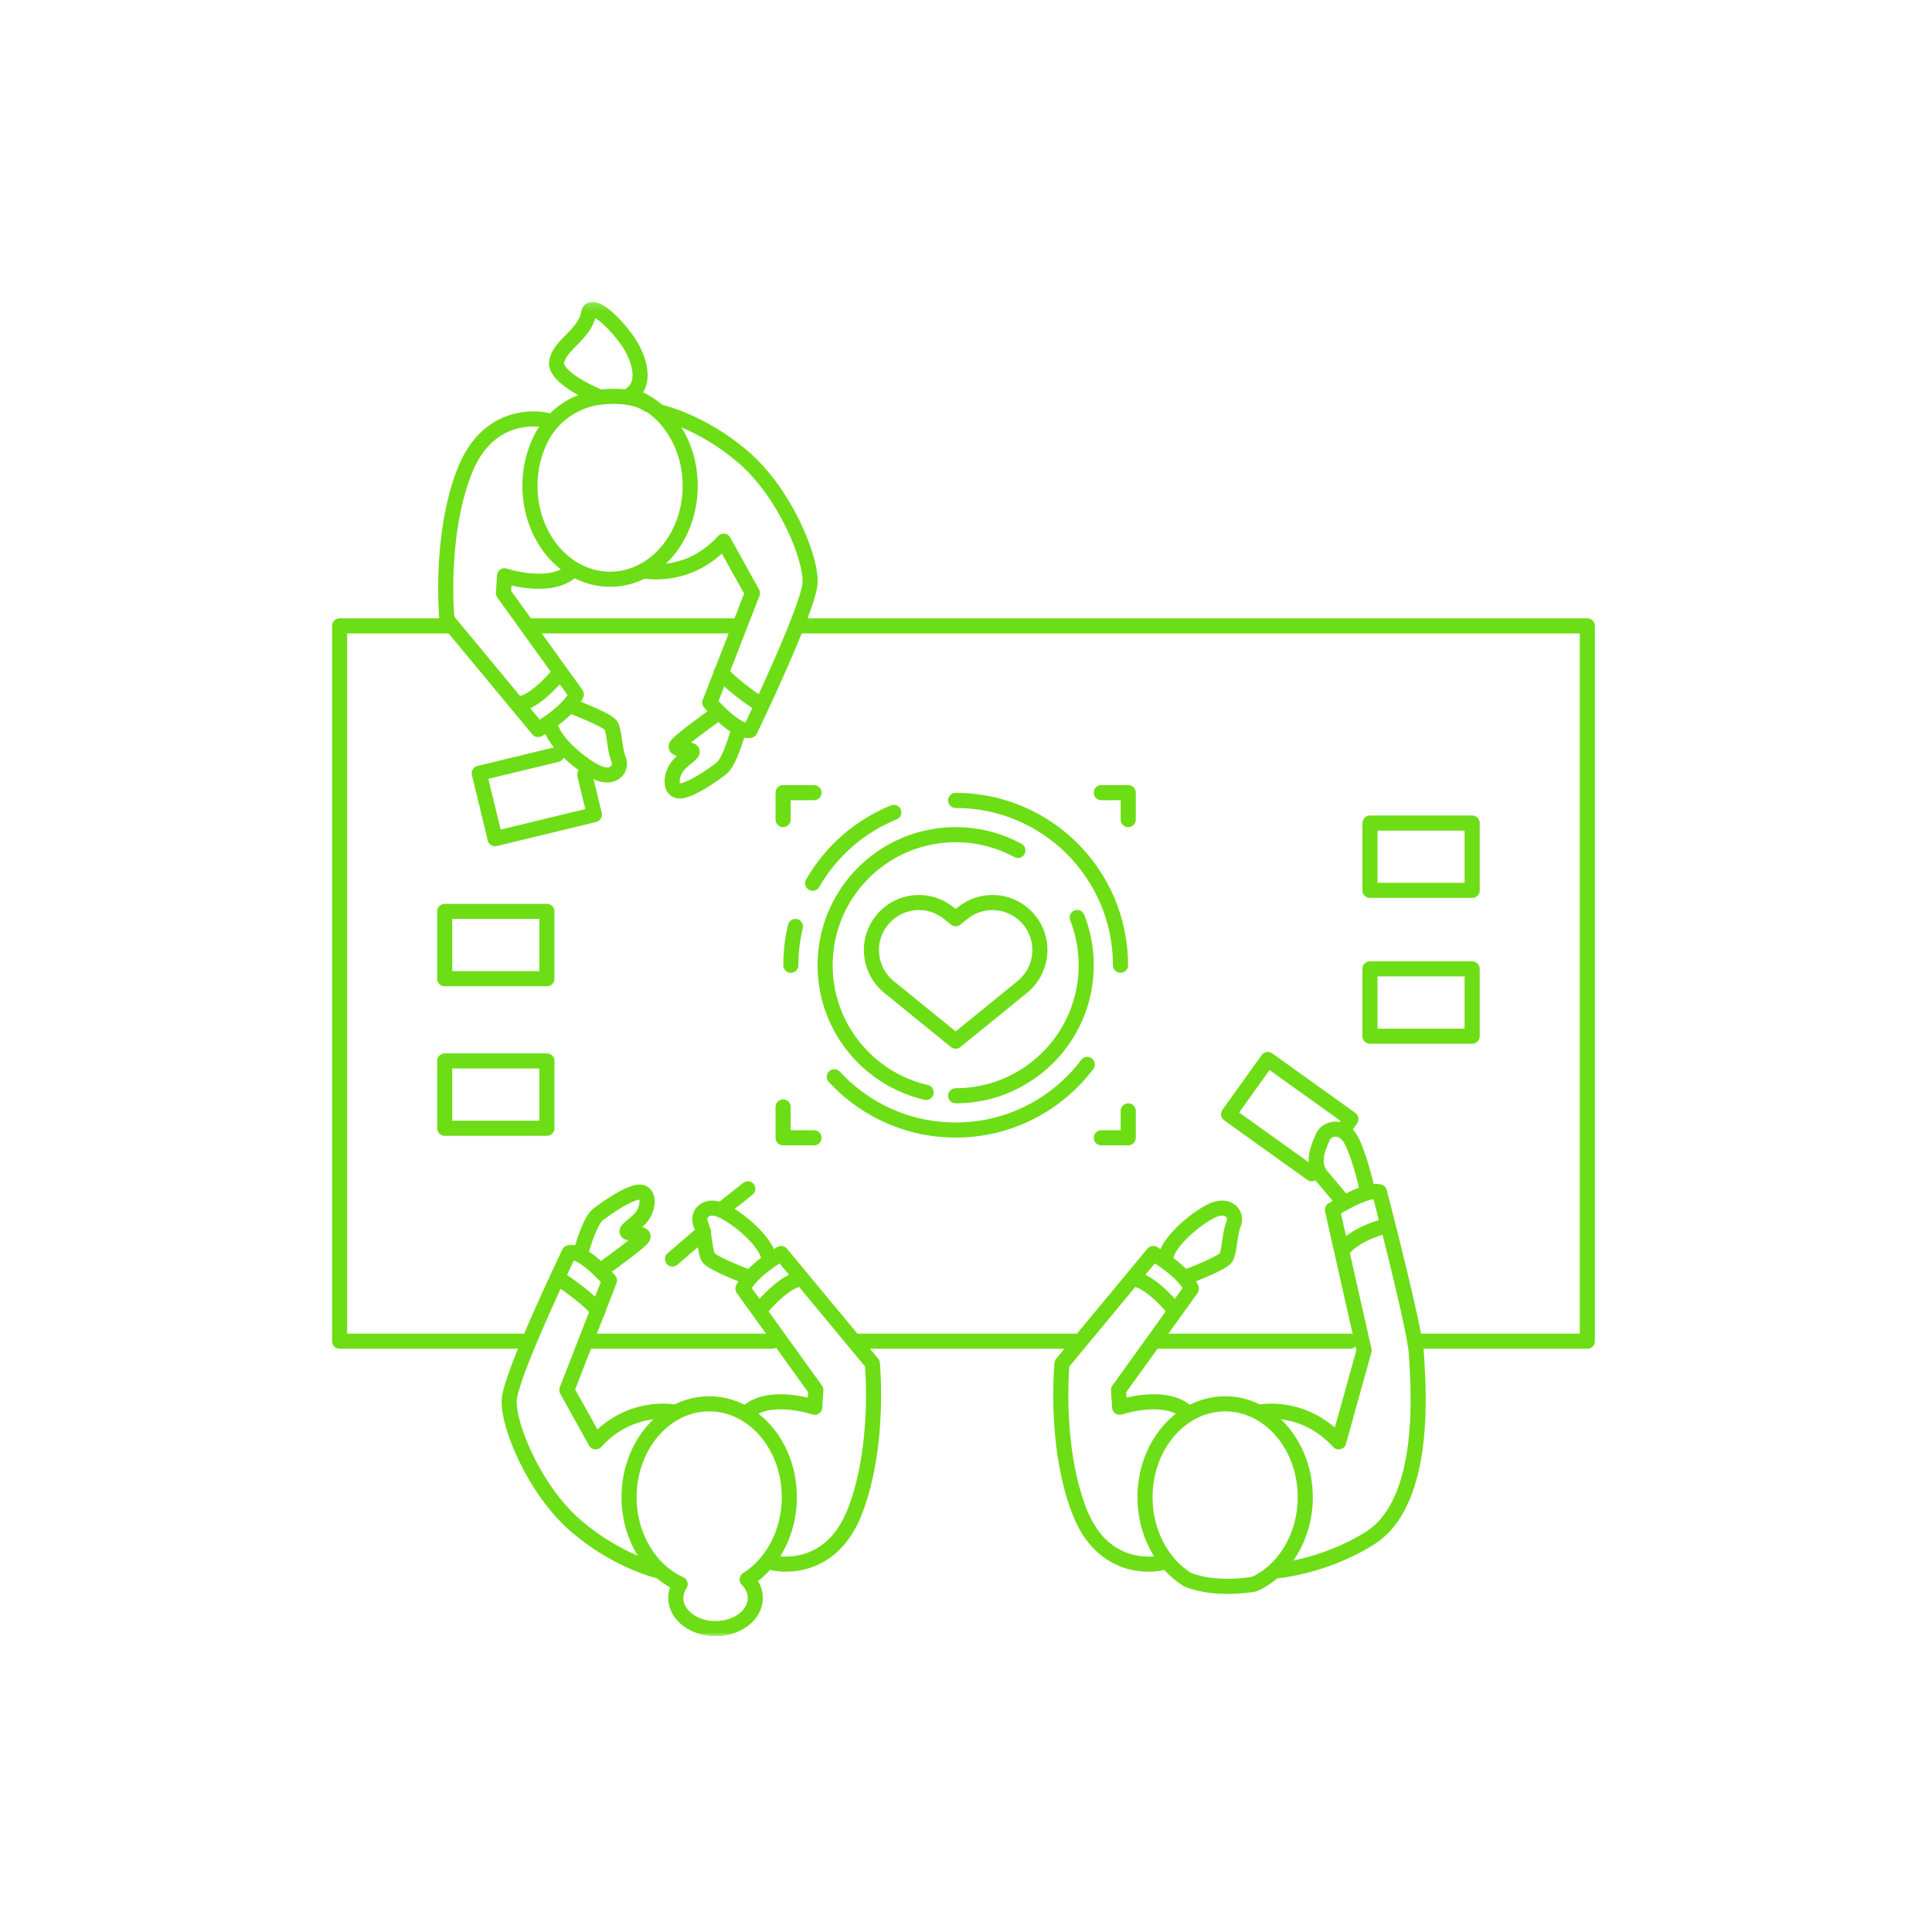 <?xml version="1.0" encoding="UTF-8"?>
<svg width="256px" height="256px" viewBox="0 0 256 256" version="1.1" xmlns="http://www.w3.org/2000/svg" xmlns:xlink="http://www.w3.org/1999/xlink">
    <!-- Generator: Sketch 58 (84663) - https://sketch.com -->
    <title>core_markenworkshop</title>
    <desc>Created with Sketch.</desc>
    <defs>
        <polygon id="path-1" points="0 177 167.329 177 167.329 0.198 0 0.198"></polygon>
    </defs>
    <g id="core_markenworkshop" stroke="none" stroke-width="1" fill="none" fill-rule="evenodd">
        <g id="Group-61" transform="translate(44, 39)">
            <g id="Group-60">
                <polyline id="Stroke-1" stroke="#6DDD15" stroke-width="2" stroke-linecap="round" stroke-linejoin="round" points="98.598 138.716 92.431 138.716 69.669 138.716"></polyline>
                <path d="M134.866,138.716 L109.05,138.716" id="Stroke-2" stroke="#6DDD15" stroke-width="2" stroke-linecap="round" stroke-linejoin="round"></path>
                <polyline id="Stroke-3" stroke="#6DDD15" stroke-width="2" stroke-linecap="round" stroke-linejoin="round" points="61.605 43.934 166.33 43.934 166.33 138.716 144.169 138.716"></polyline>
                <path d="M26.247,43.934 L53.651,43.934" id="Stroke-5" stroke="#6DDD15" stroke-width="2" stroke-linecap="round" stroke-linejoin="round"></path>
                <polyline id="Stroke-6" stroke="#6DDD15" stroke-width="2" stroke-linecap="round" stroke-linejoin="round" points="25.82 138.716 1 138.716 1 43.933 15.425 43.933"></polyline>
                <path d="M58.336,138.716 L34.182,138.716" id="Stroke-8" stroke="#6DDD15" stroke-width="2" stroke-linecap="round" stroke-linejoin="round"></path>
                <polyline id="Stroke-9" stroke="#6DDD15" stroke-width="2" stroke-linecap="round" stroke-linejoin="round" points="59.764 69.599 59.764 66.032 63.861 66.032"></polyline>
                <polyline id="Stroke-10" stroke="#6DDD15" stroke-width="2" stroke-linecap="round" stroke-linejoin="round" points="63.861 111.765 59.764 111.765 59.764 107.673"></polyline>
                <polyline id="Stroke-11" stroke="#6DDD15" stroke-width="2" stroke-linecap="round" stroke-linejoin="round" points="105.497 108.197 105.497 111.764 101.93 111.764"></polyline>
                <polyline id="Stroke-12" stroke="#6DDD15" stroke-width="2" stroke-linecap="round" stroke-linejoin="round" points="101.93 66.032 105.497 66.032 105.497 69.599"></polyline>
                <g id="Group-59" transform="translate(0, 0.802)">
                    <path d="M92.385,82.116 C91.141,80.584 89.327,79.789 87.501,79.789 C86.106,79.789 84.705,80.252 83.536,81.203 L82.629,81.934 L81.729,81.203 C80.559,80.252 79.158,79.789 77.764,79.789 C75.938,79.789 74.124,80.584 72.88,82.116 C70.966,84.467 71.029,87.782 72.867,90.046 C73.136,90.377 73.443,90.683 73.786,90.965 L82.629,98.157 L91.472,90.965 C91.816,90.683 92.122,90.377 92.385,90.046 C94.23,87.788 94.299,84.467 92.385,82.116 Z" id="Stroke-13" stroke="#6DDD15" stroke-width="2" stroke-linecap="round" stroke-linejoin="round"></path>
                    <path d="M78.721,104.951 C73.963,103.852 69.956,100.79 67.6,96.664 C66.157,94.138 65.332,91.213 65.332,88.097 C65.332,86.514 65.545,84.982 65.943,83.526 C67.948,76.19 74.659,70.798 82.631,70.798 C85.617,70.798 88.425,71.554 90.876,72.886" id="Stroke-15" stroke="#6DDD15" stroke-width="2" stroke-linecap="round" stroke-linejoin="round"></path>
                    <path d="M98.737,81.771 C99.507,83.73 99.93,85.864 99.93,88.096 C99.93,92.921 97.954,97.285 94.766,100.423 C92.876,102.285 90.558,103.715 87.975,104.553 C86.293,105.099 84.496,105.395 82.632,105.395" id="Stroke-17" stroke="#6DDD15" stroke-width="2" stroke-linecap="round" stroke-linejoin="round"></path>
                    <path d="M82.631,66.256 C94.693,66.256 104.471,76.034 104.471,88.096" id="Stroke-19" stroke="#6DDD15" stroke-width="2" stroke-linecap="round" stroke-linejoin="round"></path>
                    <path d="M63.68,77.232 C66.101,73.018 69.887,69.688 74.434,67.846" id="Stroke-21" stroke="#6DDD15" stroke-width="2" stroke-linecap="round" stroke-linejoin="round"></path>
                    <path d="M60.791,88.096 C60.791,86.326 61.001,84.607 61.398,82.959" id="Stroke-23" stroke="#6DDD15" stroke-width="2" stroke-linecap="round" stroke-linejoin="round"></path>
                    <path d="M100.073,101.242 C96.929,105.407 92.327,108.41 87.026,109.494 C85.606,109.784 84.136,109.936 82.631,109.936 C81.857,109.936 81.094,109.896 80.341,109.818 C74.904,109.251 70.06,106.69 66.553,102.879" id="Stroke-25" stroke="#6DDD15" stroke-width="2" stroke-linecap="round" stroke-linejoin="round"></path>
                    <polyline id="Stroke-27" stroke="#6DDD15" stroke-width="2" stroke-linecap="round" stroke-linejoin="round" points="33.485 62.861 34.763 68.142 21.601 71.329 19.504 62.66 29.8 60.169"></polyline>
                    <mask id="mask-2" fill="white">
                        <use xlink:href="#path-1"></use>
                    </mask>
                    <g id="Clip-30"></g>
                    <polygon id="Stroke-29" stroke="#6DDD15" stroke-width="2" stroke-linecap="round" stroke-linejoin="round" mask="url(#mask-2)" points="14.927 89.88 28.469 89.88 28.469 80.962 14.927 80.962"></polygon>
                    <polygon id="Stroke-31" stroke="#6DDD15" stroke-width="2" stroke-linecap="round" stroke-linejoin="round" mask="url(#mask-2)" points="14.927 109.697 28.469 109.697 28.469 100.779 14.927 100.779"></polygon>
                    <polygon id="Stroke-32" stroke="#6DDD15" stroke-width="2" stroke-linecap="round" stroke-linejoin="round" mask="url(#mask-2)" points="137.528 78.175 151.07 78.175 151.07 69.257 137.528 69.257"></polygon>
                    <polygon id="Stroke-33" stroke="#6DDD15" stroke-width="2" stroke-linecap="round" stroke-linejoin="round" mask="url(#mask-2)" points="137.528 97.498 151.07 97.498 151.07 88.58 137.528 88.58"></polygon>
                    <polyline id="Stroke-34" stroke="#6DDD15" stroke-width="2" stroke-linecap="round" stroke-linejoin="round" mask="url(#mask-2)" points="129.807 115.722 118.796 107.84 123.987 100.588 134.998 108.471 134.141 109.734"></polyline>
                    <path d="M60.59,158.585 C60.59,151.752 55.837,146.211 49.974,146.211 C44.111,146.211 39.356,151.752 39.356,158.585 C39.356,163.834 42.166,168.309 46.123,170.107 C45.764,170.657 45.544,171.27 45.544,171.928 C45.544,174.177 47.903,176 50.813,176 C53.724,176 56.084,174.177 56.084,171.928 C56.084,171.006 55.672,170.165 55.004,169.482 C58.33,167.393 60.59,163.297 60.59,158.585 Z" id="Stroke-35" stroke="#6DDD15" stroke-width="2" stroke-linecap="round" stroke-linejoin="round" mask="url(#mask-2)"></path>
                    <path d="M58.452,167.293 C58.452,167.293 65.937,169.126 69.298,160.419 C72.659,151.711 71.59,140.865 71.59,140.865 L59.505,126.293 C59.505,126.293 55.365,128.674 54.448,130.965 L64.104,144.379 L63.952,146.67 C63.952,146.67 57.994,144.684 55.091,147.281" id="Stroke-36" stroke="#6DDD15" stroke-width="2" stroke-linecap="round" stroke-linejoin="round" mask="url(#mask-2)"></path>
                    <path d="M45.162,147.281 C45.162,147.281 39.51,146.212 34.927,151.253 L31.108,144.379 L36.76,129.866 C36.76,129.866 33.246,125.741 31.413,126.2 C31.413,126.2 23.622,142.393 23.47,145.753 C23.317,149.114 26.83,157.669 32.33,162.405 C37.829,167.14 43.329,168.362 43.329,168.362" id="Stroke-37" stroke="#6DDD15" stroke-width="2" stroke-linecap="round" stroke-linejoin="round" mask="url(#mask-2)"></path>
                    <path d="M33.064,125.826 C33.064,125.826 34.137,121.993 35.21,121.151 C36.283,120.307 39.579,118.008 40.882,118.161 C42.185,118.315 41.878,120.537 40.882,121.61 C39.886,122.683 38.889,123.143 39.119,123.45 C39.349,123.757 41.495,123.527 41.189,124.139 C40.882,124.753 36.59,127.819 36.283,128.049" id="Stroke-38" stroke="#6DDD15" stroke-width="2" stroke-linecap="round" stroke-linejoin="round" mask="url(#mask-2)"></path>
                    <path d="M54.985,129.352 C54.985,129.352 50.31,127.589 49.85,126.823 C49.39,126.057 49.39,123.681 48.853,122.377 C48.317,121.075 49.543,119.695 51.536,120.538 C53.528,121.381 57.131,124.37 57.744,126.44" id="Stroke-39" stroke="#6DDD15" stroke-width="2" stroke-linecap="round" stroke-linejoin="round" mask="url(#mask-2)"></path>
                    <path d="M29.934,129.557 C29.934,129.557 33.262,131.605 35.246,133.846" id="Stroke-40" stroke="#6DDD15" stroke-width="2" stroke-linecap="round" stroke-linejoin="round" mask="url(#mask-2)"></path>
                    <path d="M56.688,133.781 C56.688,133.781 59.44,130.26 61.873,129.684" id="Stroke-41" stroke="#6DDD15" stroke-width="2" stroke-linecap="round" stroke-linejoin="round" mask="url(#mask-2)"></path>
                    <path d="M40.687,13.056 C44.645,14.854 47.454,19.328 47.454,24.577 C47.454,31.411 42.701,36.952 36.837,36.952 C30.973,36.952 26.22,31.411 26.22,24.577 C26.22,22.14 26.825,19.868 27.869,17.953 C29.214,15.485 31.584,13.738 34.306,13.034 L35.372,12.758 C35.372,12.758 29.315,10.332 29.766,8.076 C30.217,5.82 33.522,4.498 33.986,1.715 C34.241,0.187 36.948,2.229 39.205,5.426 C40.227,6.873 42.055,10.737 39.569,12.477" id="Stroke-42" stroke="#6DDD15" stroke-width="2" stroke-linecap="round" stroke-linejoin="round" mask="url(#mask-2)"></path>
                    <path d="M28.359,15.87 C28.359,15.87 20.874,14.037 17.513,22.744 C14.152,31.452 15.222,42.298 15.222,42.298 L27.307,56.87 C27.307,56.87 31.446,54.489 32.363,52.198 L22.707,38.784 L22.86,36.493 C22.86,36.493 28.817,38.478 31.72,35.882" id="Stroke-43" stroke="#6DDD15" stroke-width="2" stroke-linecap="round" stroke-linejoin="round" mask="url(#mask-2)"></path>
                    <path d="M41.649,35.882 C41.649,35.882 47.301,36.951 51.884,31.91 L55.703,38.784 L50.051,53.297 C50.051,53.297 53.565,57.421 55.398,56.963 C55.398,56.963 63.188,40.77 63.341,37.409 C63.494,34.049 59.981,25.494 54.481,20.758 C48.982,16.023 43.482,14.801 43.482,14.801" id="Stroke-44" stroke="#6DDD15" stroke-width="2" stroke-linecap="round" stroke-linejoin="round" mask="url(#mask-2)"></path>
                    <path d="M53.746,57.337 C53.746,57.337 52.673,61.169 51.6,62.012 C50.527,62.856 47.231,65.155 45.928,65.002 C44.625,64.848 44.932,62.626 45.928,61.552 C46.925,60.48 47.921,60.02 47.691,59.713 C47.461,59.406 45.315,59.636 45.621,59.023 C45.928,58.41 50.22,55.344 50.527,55.114" id="Stroke-45" stroke="#6DDD15" stroke-width="2" stroke-linecap="round" stroke-linejoin="round" mask="url(#mask-2)"></path>
                    <path d="M31.826,53.811 C31.826,53.811 36.501,55.574 36.961,56.34 C37.421,57.107 37.421,59.483 37.957,60.786 C38.494,62.089 37.267,63.469 35.275,62.625 C33.282,61.782 29.68,58.793 29.067,56.724" id="Stroke-46" stroke="#6DDD15" stroke-width="2" stroke-linecap="round" stroke-linejoin="round" mask="url(#mask-2)"></path>
                    <path d="M56.877,53.606 C56.877,53.606 53.548,51.558 51.565,49.318" id="Stroke-47" stroke="#6DDD15" stroke-width="2" stroke-linecap="round" stroke-linejoin="round" mask="url(#mask-2)"></path>
                    <path d="M30.122,49.382 C30.122,49.382 27.37,52.901 24.938,53.477" id="Stroke-48" stroke="#6DDD15" stroke-width="2" stroke-linecap="round" stroke-linejoin="round" mask="url(#mask-2)"></path>
                    <path d="M113.307,169.483 C109.981,167.393 107.72,163.298 107.72,158.586 C107.72,151.752 112.474,146.212 118.337,146.212 C124.201,146.212 128.954,151.752 128.954,158.586 C128.954,163.835 126.145,168.309 122.187,170.108 C122.187,170.108 117.044,171.07 113.307,169.483 Z" id="Stroke-49" stroke="#6DDD15" stroke-width="2" stroke-linecap="round" stroke-linejoin="round" mask="url(#mask-2)"></path>
                    <path d="M109.859,167.293 C109.859,167.293 102.374,169.126 99.013,160.419 C95.652,151.711 96.722,140.865 96.722,140.865 L108.807,126.293 C108.807,126.293 112.946,128.674 113.863,130.965 L104.207,144.379 L104.36,146.67 C104.36,146.67 110.317,144.684 113.22,147.281" id="Stroke-50" stroke="#6DDD15" stroke-width="2" stroke-linecap="round" stroke-linejoin="round" mask="url(#mask-2)"></path>
                    <path d="M123.15,147.281 C123.15,147.281 128.802,146.212 133.385,151.253 L136.751,139.144 L132.551,120.51 C132.551,120.51 136.945,117.663 138.778,118.121 C138.778,118.121 143.534,136.317 143.687,139.678 C143.84,143.039 145.409,159.046 137.514,164.016 C131.372,167.883 124.983,168.362 124.983,168.362" id="Stroke-51" stroke="#6DDD15" stroke-width="2" stroke-linecap="round" stroke-linejoin="round" mask="url(#mask-2)"></path>
                    <path d="M113.326,129.352 C113.326,129.352 118.002,127.589 118.461,126.823 C118.921,126.057 118.921,123.681 119.458,122.377 C119.994,121.075 118.768,119.695 116.775,120.538 C114.783,121.381 111.18,124.37 110.567,126.44" id="Stroke-52" stroke="#6DDD15" stroke-width="2" stroke-linecap="round" stroke-linejoin="round" mask="url(#mask-2)"></path>
                    <path d="M139.786,122.615 C139.786,122.615 135.992,123.421 134.008,125.661" id="Stroke-53" stroke="#6DDD15" stroke-width="2" stroke-linecap="round" stroke-linejoin="round" mask="url(#mask-2)"></path>
                    <path d="M111.623,133.781 C111.623,133.781 108.871,130.26 106.438,129.684" id="Stroke-54" stroke="#6DDD15" stroke-width="2" stroke-linecap="round" stroke-linejoin="round" mask="url(#mask-2)"></path>
                    <path d="M133.911,119.344 C133.911,119.344 132.056,117.109 131.142,116.052 C129.621,114.291 130.819,111.942 131.299,110.822 C131.779,109.701 134.022,108.985 135.223,111.626 C136.423,114.267 137.145,117.812 137.145,117.812" id="Stroke-55" stroke="#6DDD15" stroke-width="2" stroke-linecap="round" stroke-linejoin="round" mask="url(#mask-2)"></path>
                    <path d="M34.128,13.039 C34.128,13.039 39.138,11.943 41.855,13.804" id="Stroke-56" stroke="#6DDD15" stroke-width="2" stroke-linecap="round" stroke-linejoin="round" mask="url(#mask-2)"></path>
                    <path d="M45.106,127.023 L49.238,123.465" id="Stroke-57" stroke="#6DDD15" stroke-width="2" stroke-linecap="round" stroke-linejoin="round" mask="url(#mask-2)"></path>
                    <path d="M51.536,120.538 L55.091,117.726" id="Stroke-58" stroke="#6DDD15" stroke-width="2" stroke-linecap="round" stroke-linejoin="round" mask="url(#mask-2)"></path>
                </g>
            </g>
        </g>
    </g>
</svg>